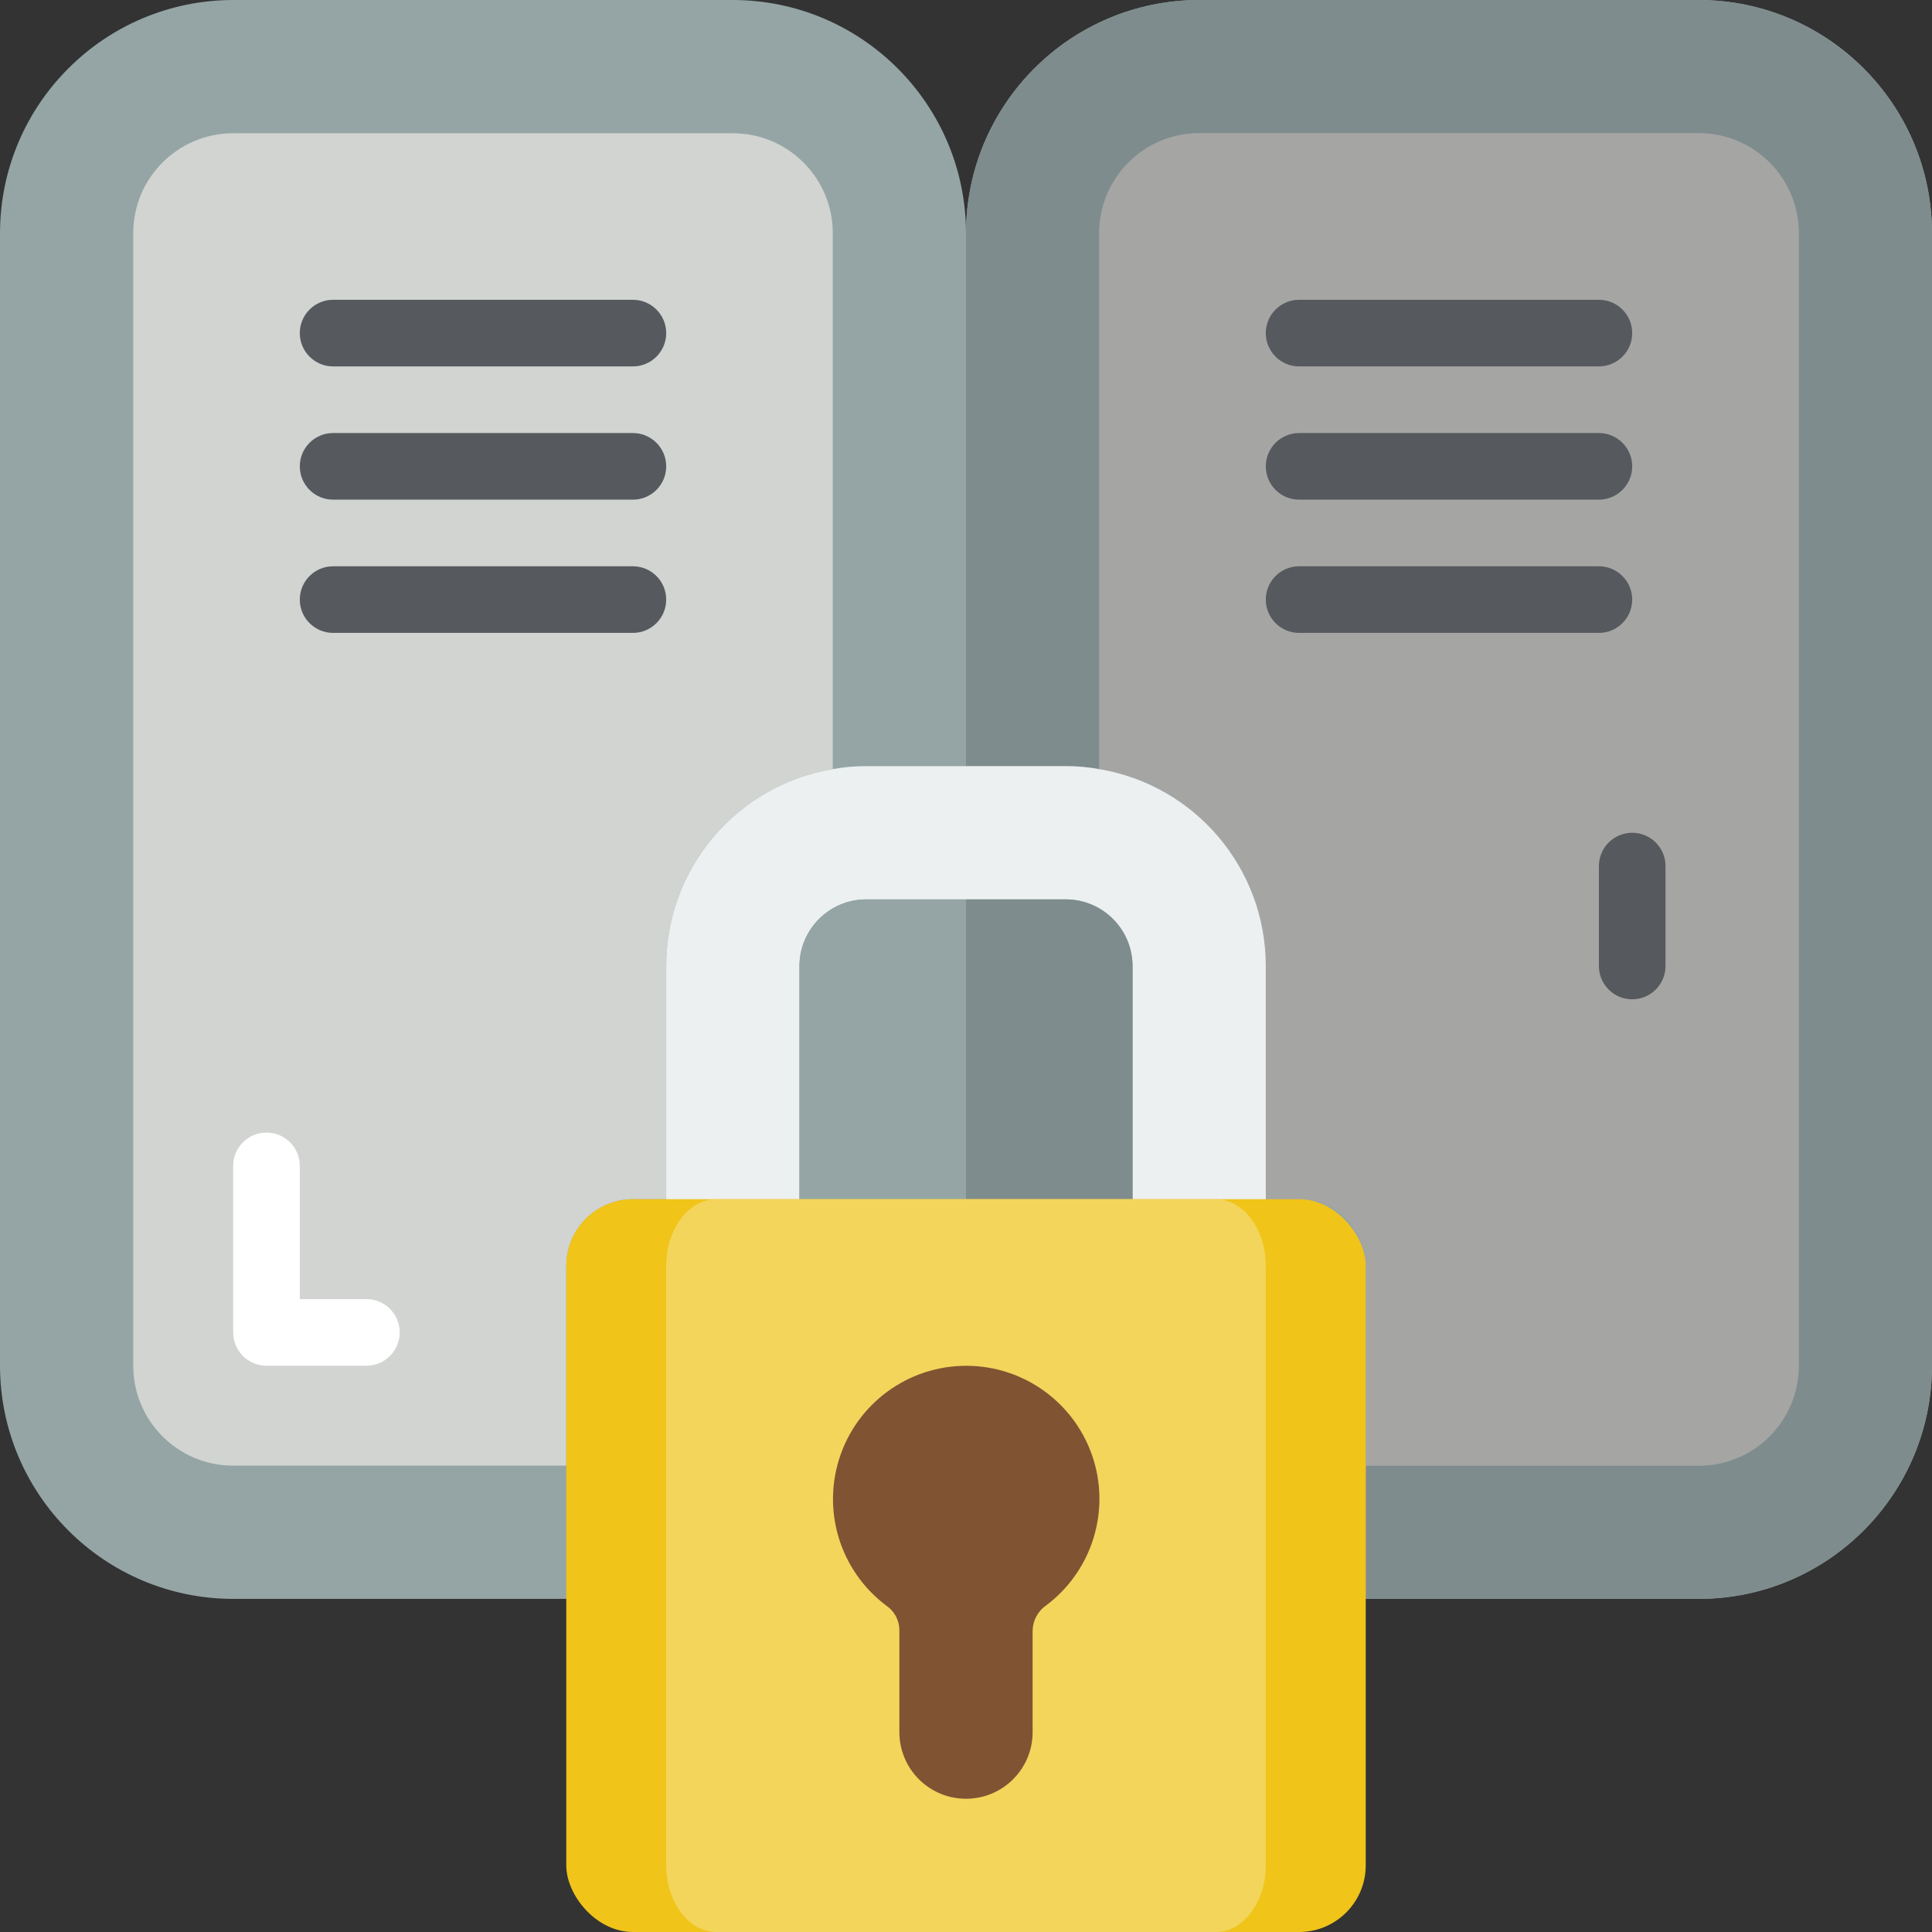<svg height="512" viewBox="0 0 58 58" width="512" xmlns="http://www.w3.org/2000/svg"><rect x="0" y="0" width="58" height="58" fill="#333333" stroke="none"/><g id="Page-1" fill="none" fill-rule="evenodd"><g id="013---Lockers" fill-rule="nonzero"><path id="Shape" d="m41 48h10c3.864-.004 6.996-3.136 7-7v-34c-.004-3.864-3.136-6.996-7-7h-15c-3.864.004-6.996 3.136-7 7-.004-3.864-3.136-6.996-7-7h-15c-3.864.004-6.996 3.136-7 7v34c.004 3.864 3.136 6.996 7 7z" fill="#95a5a5"/><path id="Shape" d="m58 7v34c-.004 3.864-3.136 6.996-7 7h-10v-4h10c1.657 0 3-1.343 3-3v-34c0-1.657-1.343-3-3-3h-15c-1.657 0-3 1.343-3 3v16.09c-.33-.061-.665-.091-1-.09h-3v-16c.004-3.864 3.136-6.996 7-7h15c3.864.004 6.996 3.136 7 7z" fill="#7f8c8d"/><path id="Shape" d="m25 7v16.09c-2.887.484-5.001 2.983-5 5.91v7h-1c-1.103.003-1.997.897-2 2v6h-10c-1.657 0-3-1.343-3-3v-34c0-1.657 1.343-3 3-3h15c1.657 0 3 1.343 3 3z" fill="#d1d4d1"/><path id="Shape" d="m54 7v34c0 1.657-1.343 3-3 3h-10v-6c-.003-1.103-.897-1.997-2-2h-1v-7c.001-2.927-2.113-5.426-5-5.91v-16.09c0-1.657 1.343-3 3-3h15c1.657 0 3 1.343 3 3z" fill="#a5a5a4"/><path id="Shape" d="m38 29 0 9h-4v-9c-.003-1.103-.897-1.997-2-2h-6c-1.103.003-1.997.897-2 2v9h-4l0-9c-.001-2.927 2.113-5.426 5-5.91.33-.061.665-.091 1-.09h6c.335-.001.67.029 1 .09 2.887.484 5.001 2.983 5 5.91z" fill="#ecf0f1"/><path id="Shape" d="m29 27v9h-5v-7c.003-1.103.897-1.997 2-2z" fill="#95a5a5"/><path id="Shape" d="m34 29v7h-5v-9h3c1.103.003 1.997.897 2 2z" fill="#7f8c8d"/><g fill="#56595e"><path id="Shape" d="m19 11h-9c-.552 0-1-.448-1-1 0-.552.448-1 1-1h9c.552 0 1 .448 1 1 0 .552-.448 1-1 1z"/><path id="Shape" d="m19 15h-9c-.552 0-1-.448-1-1s.448-1 1-1h9c.552 0 1 .448 1 1s-.448 1-1 1z"/><path id="Shape" d="m19 19h-9c-.552 0-1-.448-1-1s.448-1 1-1h9c.552 0 1 .448 1 1s-.448 1-1 1z"/><path id="Shape" d="m48 11h-9c-.552 0-1-.448-1-1 0-.552.448-1 1-1h9c.552 0 1 .448 1 1 0 .552-.448 1-1 1z"/><path id="Shape" d="m48 15h-9c-.552 0-1-.448-1-1s.448-1 1-1h9c.552 0 1 .448 1 1s-.448 1-1 1z"/><path id="Shape" d="m48 19h-9c-.552 0-1-.448-1-1s.448-1 1-1h9c.552 0 1 .448 1 1s-.448 1-1 1z"/><path id="Shape" d="m49 30c-.552 0-1-.448-1-1v-3c0-.552.448-1 1-1s1 .448 1 1v3c0 .552-.448 1-1 1z"/></g><rect id="Rectangle-path" fill="#f0c419" height="22" rx="2" width="24" x="17" y="36"/><path id="Shape" d="m38 38v18c0 1.1-.675 2-1.5 2h-15c-.825 0-1.5-.9-1.5-2v-18c0-1.1.675-2 1.5-2h15c.825 0 1.5.9 1.5 2z" fill="#f3d55b"/><path id="Shape" d="m32.877 43.991c.408 1.573-.175 3.236-1.477 4.209-.244.171-.392.447-.4.744v3.056c0 1.105-.895 2-2 2s-2-.895-2-2v-3.08c-.007-.285-.15-.55-.385-.712-1.407-1.05-1.965-2.894-1.376-4.548s2.187-2.73 3.941-2.654c1.754.076 3.253 1.287 3.697 2.985z" fill="#805333"/><path id="Shape" d="m11 41h-3c-.552 0-1-.448-1-1v-5c0-.552.448-1 1-1s1 .448 1 1v4h2c.552 0 1 .448 1 1s-.448 1-1 1z" fill="#fff"/></g></g></svg>